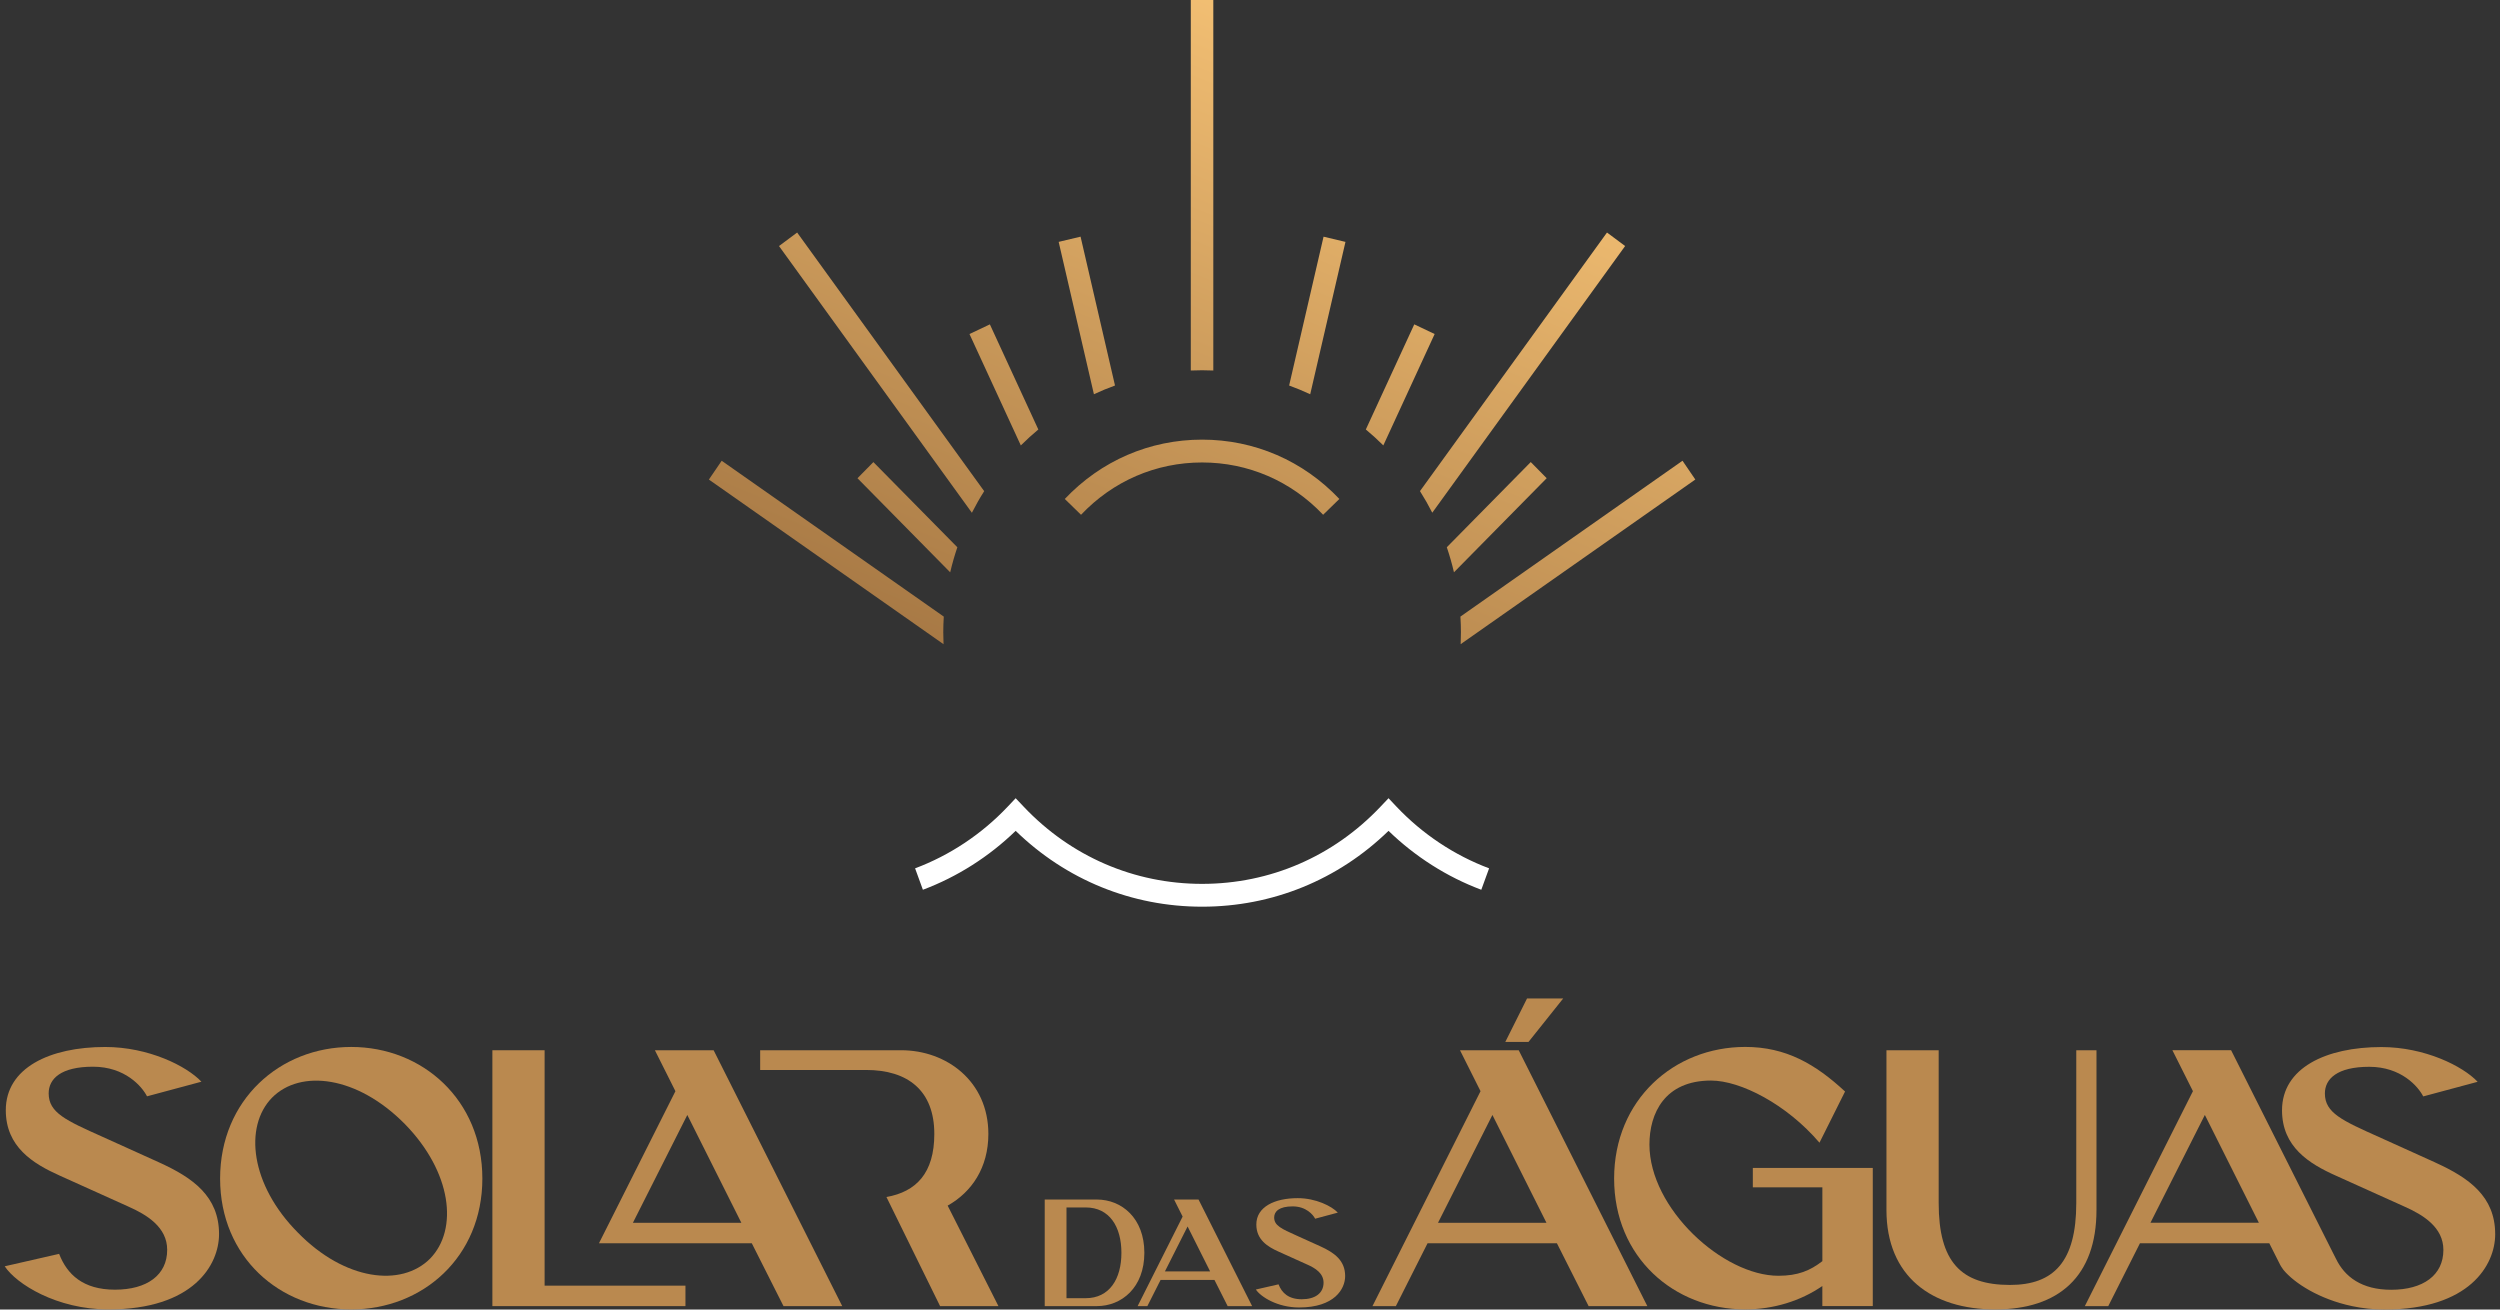 <svg fill="none" height="110" viewBox="0 0 210 110" width="210" xmlns="http://www.w3.org/2000/svg" xmlns:xlink="http://www.w3.org/1999/xlink"><rect x="0" y="0" width="210" height="110" fill="#333333" stroke="none"/><linearGradient id="a"><stop offset="0" stop-color="#f9c577"/><stop offset="1" stop-color="#84582f"/></linearGradient><linearGradient id="b" gradientUnits="userSpaceOnUse" x1="120.85" x2="85.637" xlink:href="#a" y1="1.621" y2="87.232"/><linearGradient id="c" gradientUnits="userSpaceOnUse" x1="128.786" x2="93.561" xlink:href="#a" y1="4.919" y2="90.558"/><linearGradient id="d" gradientUnits="userSpaceOnUse" x1="137.151" x2="101.982" xlink:href="#a" y1="8.458" y2="93.959"/><linearGradient id="e" gradientUnits="userSpaceOnUse" x1="97.594" x2="62.108" xlink:href="#a" y1="-8.562" y2="77.707"/><linearGradient id="f" gradientUnits="userSpaceOnUse" x1="139.544" x2="104.384" xlink:href="#a" y1="9.477" y2="94.954"/><linearGradient id="g" gradientUnits="userSpaceOnUse" x1="146.376" x2="111.273" xlink:href="#a" y1="12.393" y2="97.733"/><linearGradient id="h" gradientUnits="userSpaceOnUse" x1="91.331" x2="55.876" xlink:href="#a" y1="-11.043" y2="75.152"/><linearGradient id="i" gradientUnits="userSpaceOnUse" x1="108.79" x2="73.529" xlink:href="#a" y1="-3.442" y2="82.285"/><linearGradient id="j" gradientUnits="userSpaceOnUse" x1="93.328" x2="57.532" xlink:href="#a" y1="-10.973" y2="76.051"/><linearGradient id="k" gradientUnits="userSpaceOnUse" x1="104.338" x2="69.044" xlink:href="#a" y1="-5.359" y2="80.444"/><linearGradient id="l" gradientUnits="userSpaceOnUse" x1="100.427" x2="65.092" xlink:href="#a" y1="-7.069" y2="78.836"/><linearGradient id="m" gradientUnits="userSpaceOnUse" x1="117.929" x2="82.946" xlink:href="#a" y1=".695" y2="85.745"/><path d="m110.058 33.116 2.961-12.797-1.84-.438-2.892 12.503c.604.219 1.194.464 1.773.734z" fill="url(#b)"/><path d="m116.199 37.415 4.312-9.357-1.712-.812-4.069 8.831c.51.424 1.001.87 1.471 1.338z" fill="url(#c)"/><path d="m120.31 43.069 16.201-22.402-1.523-1.135-15.709 21.722c.371.587.716 1.193 1.033 1.815z" fill="url(#d)"/><path d="m72.028 40.172 7.788 7.903c.166-.715.368-1.417.601-2.104l-7.053-7.155z" fill="url(#e)"/><path d="m128.584 38.812-7.052 7.157c.233.686.435 1.388.601 2.104l7.788-7.903-1.337-1.356z" fill="url(#f)"/><path d="m122.716 53.162c0 .318-.008.635-.02.948l19.71-13.83-1.076-1.578-18.655 13.091c.027.453.043.91.043 1.369z" fill="url(#g)"/><path d="m82.67 41.256-15.71-21.724-1.524 1.135 16.203 22.405c.317-.624.66-1.23 1.033-1.815z" fill="url(#h)"/><path d="m100.975 31.101c.317 0 .632.008.943.022v-31.123h-1.891v31.123c.313-.014.63-.022.946-.022z" fill="url(#i)"/><path d="m79.234 53.162c0-.459.016-.914.043-1.367l-18.655-13.091-1.076 1.578 19.711 13.83c-.013-.315-.021-.631-.021-.95z" fill="url(#j)"/><path d="m93.66 32.382-2.892-12.503-1.84.438 2.961 12.799c.577-.27 1.169-.515 1.773-.734z" fill="url(#k)"/><path d="m87.22 36.078-4.071-8.831-1.712.812 4.312 9.357c.47-.469.961-.914 1.471-1.338z" fill="url(#l)"/><path d="m111.144 43.242c-2.685-2.835-6.295-4.395-10.169-4.395-3.874 0-7.486 1.56-10.169 4.395l-1.364-1.329c3.044-3.214 7.139-4.984 11.533-4.984 4.394 0 8.488 1.77 11.531 4.984l-1.364 1.329z" fill="url(#m)"/><path d="m100.975 76.162c-5.903 0-11.425-2.256-15.659-6.371-2.232 2.165-4.909 3.868-7.793 4.949l-.655-1.8c2.918-1.094 5.604-2.881 7.767-5.169l.681-.721.683.721c3.954 4.175 9.272 6.474 14.978 6.474 5.706 0 11.022-2.299 14.976-6.474l.683-.721.681.721c2.164 2.286 4.85 4.074 7.768 5.169l-.656 1.8c-2.884-1.081-5.561-2.784-7.793-4.949-4.234 4.117-9.756 6.371-15.658 6.371z" fill="#fff"/><g fill="#ba894f"><path d="m13.377 97.647-4.75-2.149c-3.086-1.381-4.539-2.026-4.539-3.653 0-1.228 1.028-2.242 3.722-2.242s4.115 1.658 4.539 2.488l4.569-1.228c-1.241-1.321-4.448-2.916-8.079-2.916-4.661 0-8.352 1.751-8.352 5.311 0 3.071 2.269 4.483 4.539 5.497l5.719 2.579c1.604.706 3.299 1.75 3.299 3.653 0 2.118-1.695 3.346-4.387 3.346-2.692 0-4.024-1.29-4.691-3.009l-4.57 1.044c.969 1.474 4.357 3.623 8.715 3.623 7.142 0 9.289-3.746 9.289-6.325 0-3.162-2.179-4.729-5.024-6.018z"/><path d="m29.503 87.944c-5.991 0-11.014 4.453-11.014 11.055 0 6.602 5.024 10.993 11.014 10.993 5.991 0 11.015-4.391 11.015-10.993 0-6.602-5.024-11.055-11.015-11.055zm6.627 17.779c-2.421 2.426-7.173 1.842-11.106-2.181-3.994-4.022-4.539-8.904-2.179-11.331 2.39-2.425 7.173-1.842 11.166 2.211 3.933 4.023 4.509 8.844 2.119 11.3z"/><path d="m45.747 88.221h-4.387v21.493h16.219v-1.719h-11.832z"/><path d="m92.13 100.76h-4.374v8.954h4.374c2.093 0 3.996-1.561 3.996-4.477 0-2.917-1.904-4.477-3.996-4.477zm-.932 8.288h-1.613v-7.623h1.613c1.992 0 3.001 1.612 3.001 3.812s-1.009 3.811-3.001 3.811z"/><path d="m98.623 100.76.718 1.433-3.781 7.521h.819l1.11-2.2h4.525l1.109 2.2h2.055l-4.501-8.954h-2.055zm-.769 6.037 1.904-3.773 1.892 3.773h-3.795z"/><path d="m110.901 104.687-1.98-.895c-1.285-.576-1.891-.845-1.891-1.523 0-.511.428-.933 1.551-.933 1.122 0 1.714.69 1.891 1.036l1.904-.512c-.516-.55-1.853-1.215-3.365-1.215-1.941 0-3.479.729-3.479 2.213 0 1.279.944 1.867 1.891 2.289l2.382 1.075c.669.294 1.374.729 1.374 1.522 0 .883-.705 1.394-1.828 1.394-1.122 0-1.677-.537-1.954-1.253l-1.904.435c.403.614 1.815 1.509 3.631 1.509 2.976 0 3.869-1.561 3.869-2.635 0-1.318-.908-1.97-2.092-2.507z"/><path d="m122.64 88.221 1.725 3.439-9.078 18.054h1.966l2.662-5.281h10.865l2.663 5.281h4.933l-10.804-21.493zm-1.847 14.493 4.57-9.057 4.539 9.057z"/><path d="m147.238 99.735h5.841v6.202c-1.028.798-2.058 1.228-3.692 1.228-4.661 0-10.834-5.65-10.834-11.024 0-2.609 1.271-5.374 5.174-5.374 2.482 0 6.354 1.995 9.109 5.22l2.149-4.299c-2.482-2.302-4.963-3.746-8.383-3.746-5.991 0-11.015 4.453-11.015 11.055 0 6.601 5.024 10.992 11.015 10.992 2.36 0 4.661-.707 6.475-1.965v1.688h4.237v-11.606h-10.076v1.628z"/><path d="m176.102 88.221h-1.695v12.835c0 4.944-1.905 6.879-5.567 6.879-4.115 0-5.991-1.935-5.991-6.879v-12.835h-4.387v13.417c0 5.588 3.813 8.353 9.139 8.353s8.503-2.763 8.503-8.353v-13.417z"/><path d="m204.58 97.657-4.751-2.149c-3.087-1.383-4.539-2.027-4.539-3.655 0-1.228 1.03-2.242 3.722-2.242 2.693 0 4.116 1.658 4.539 2.488l4.57-1.228c-1.242-1.321-4.448-2.918-8.081-2.918-4.659 0-8.35 1.751-8.35 5.313 0 3.07 2.268 4.483 4.537 5.495l5.719 2.58c1.604.705 3.299 1.749 3.299 3.654 0 2.118-1.693 3.346-4.388 3.346-2.479 0-3.907-1.094-4.636-2.609-.016-.032-.035-.069-.055-.104l-.008-.016-.126-.25-.035-.068-8.583-17.075h-4.932l1.725 3.439-9.08 18.055h1.968l2.662-5.281h10.863l.889 1.763c.009.018.019.037.03.058.031.056.066.117.104.176.061.096.125.19.17.244.913 1.105 3.002 2.458 5.751 3.038l.003.002c.854.181 1.773.286 2.739.286 7.14 0 9.291-3.746 9.291-6.325 0-3.163-2.179-4.728-5.024-6.018zm-23.942 5.055 4.57-9.057 4.537 9.057z"/><path d="m55.011 88.221 1.725 3.439-6.423 12.773h12.837l2.664 5.281h4.933l-10.803-21.493zm-1.847 14.493 4.57-9.057 4.539 9.057z"/><path d="m83.023 95.252c0-4.423-3.51-7.032-7.323-7.032h-11.846v1.658h8.91c3.481 0 5.719 1.719 5.719 5.374 0 3.297-1.528 4.854-4.021 5.298l4.506 9.166h4.902l-4.267-8.444c2.027-1.137 3.42-3.193 3.42-6.018z"/><path d="m131.308 83.871h-3.037l-1.825 3.65h1.949z"/></g></svg>
